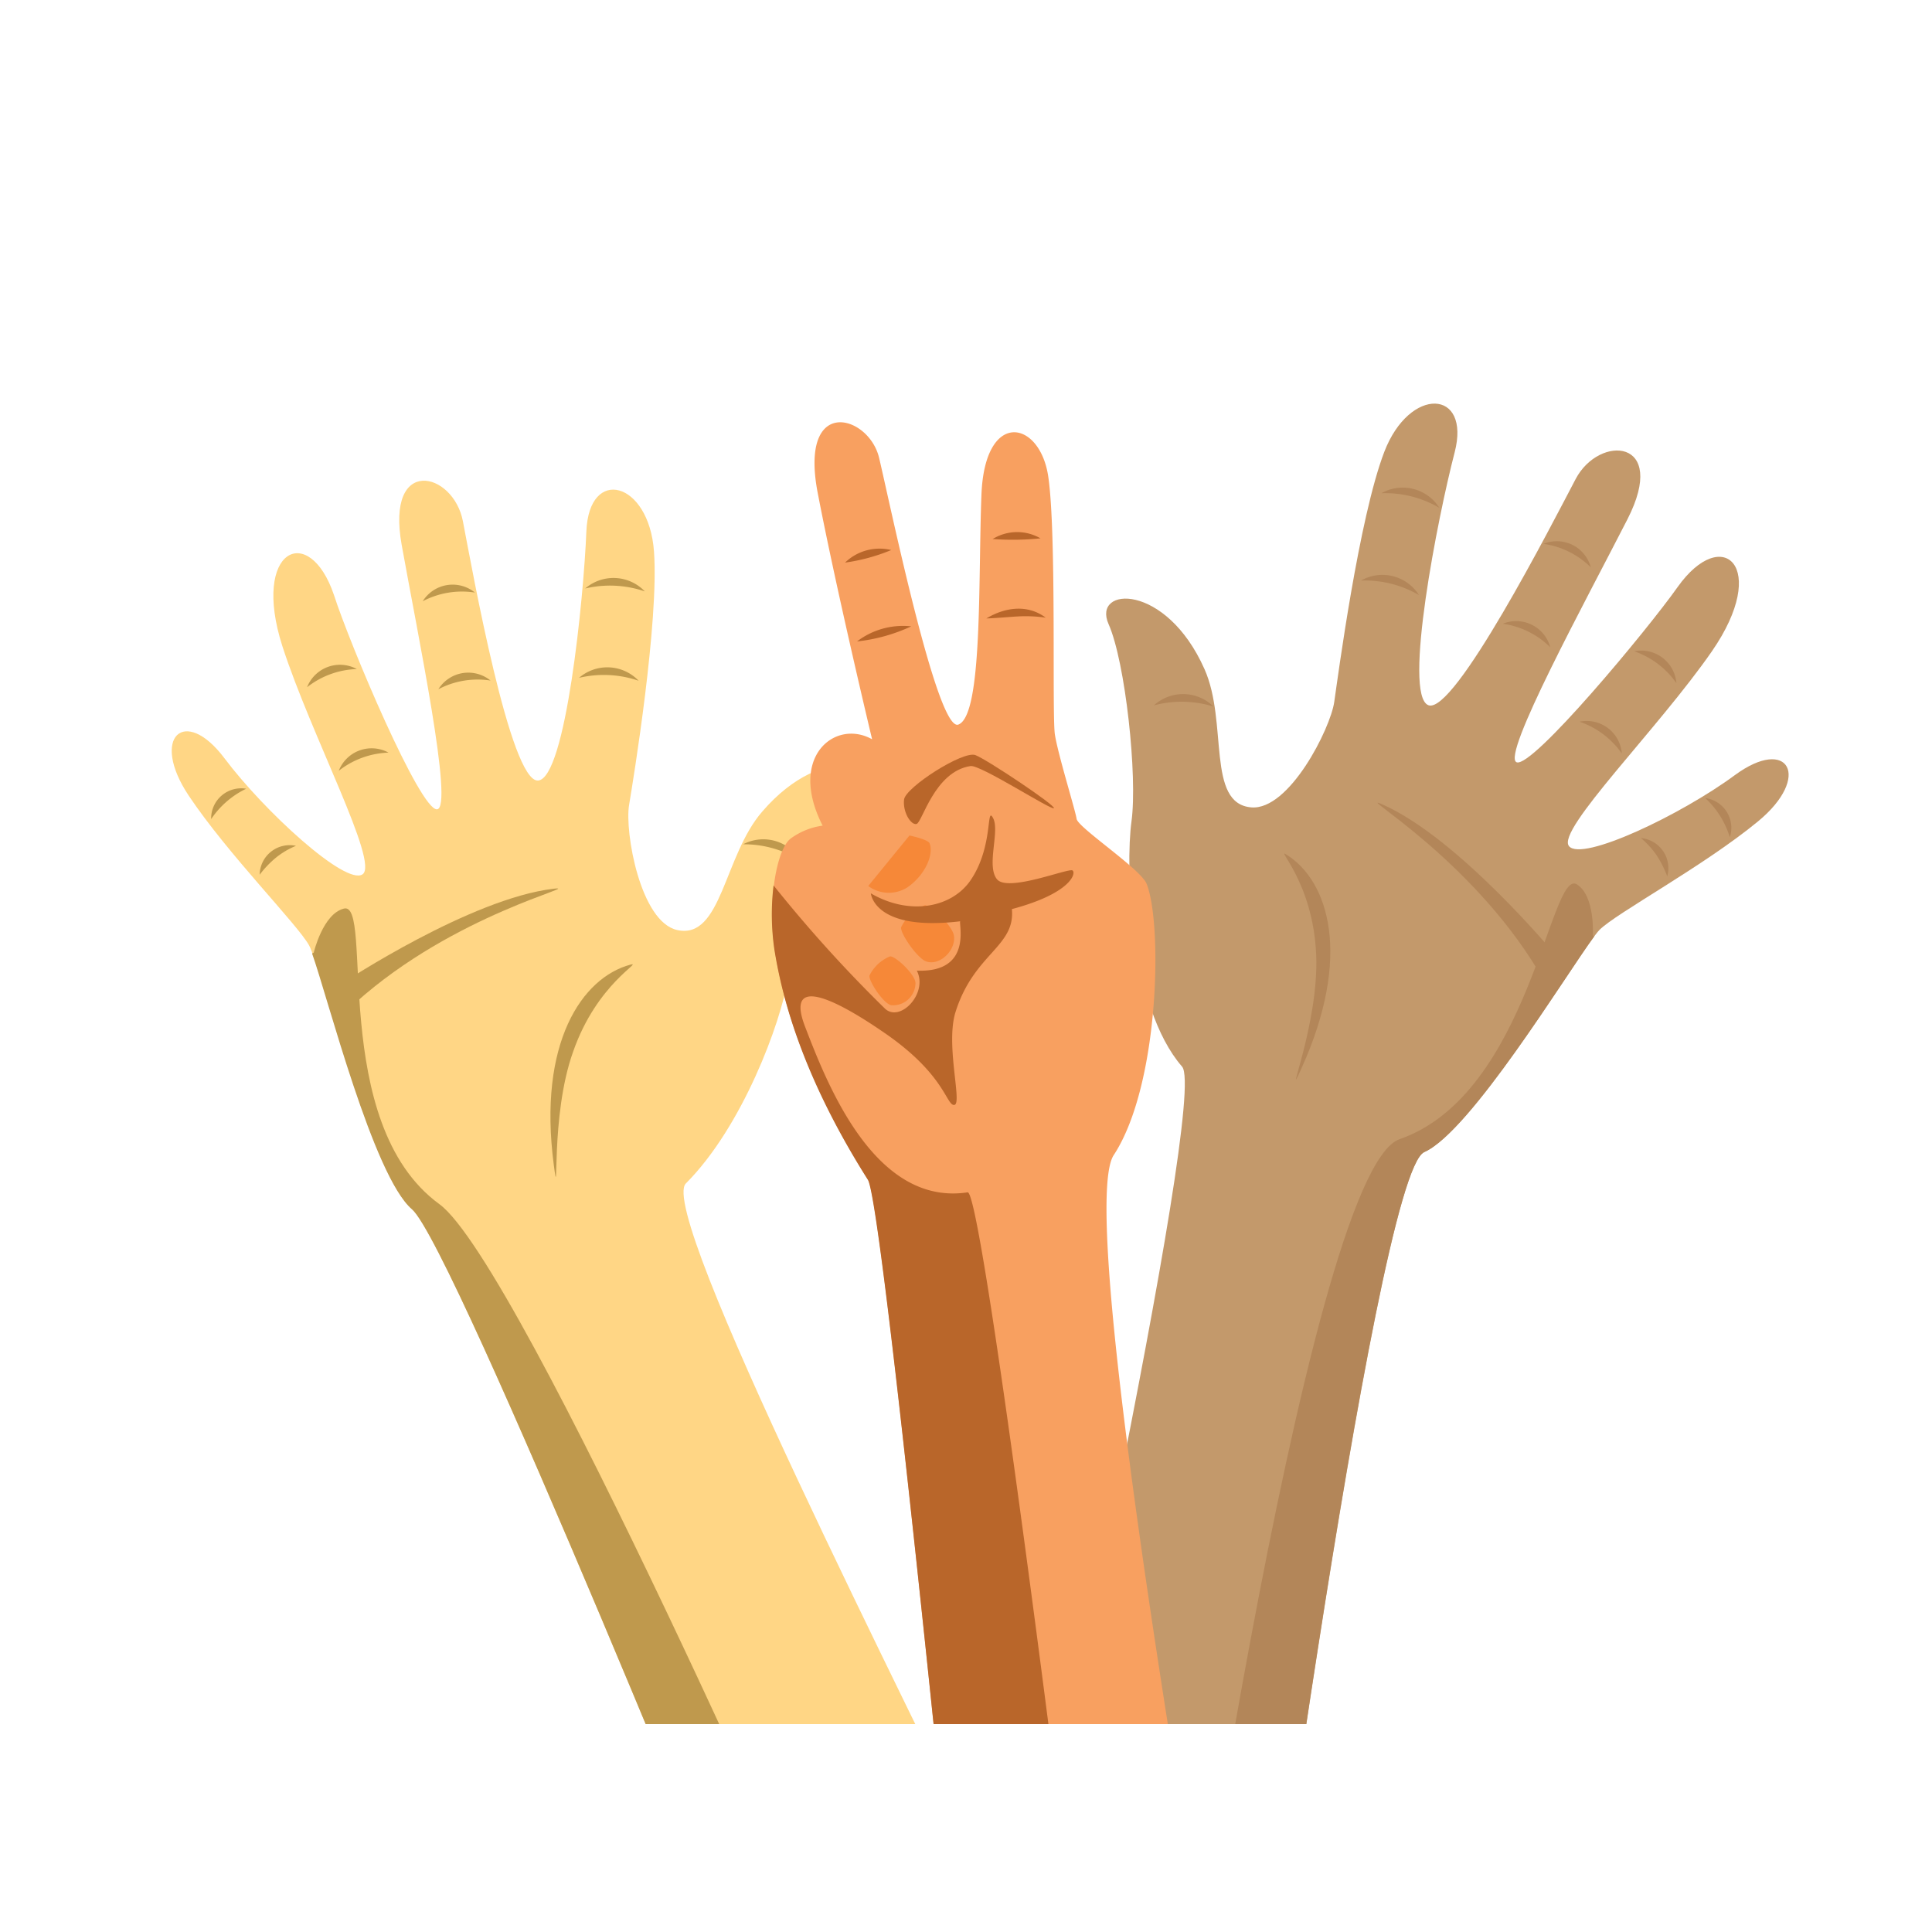 <svg id="illu" xmlns="http://www.w3.org/2000/svg" xmlns:xlink="http://www.w3.org/1999/xlink" viewBox="0 0 200 200"><defs><style>.cls-1{fill:none;}.cls-2{clip-path:url(#clip-path);}.cls-3{fill:#c3996b;}.cls-4{fill:#b38659;}.cls-5{fill:#ffd685;}.cls-6{fill:#bf994d;}.cls-7{fill:#f8a060;}.cls-8{fill:#f68838;}.cls-9{fill:#b9662a;}</style><clipPath id="clip-path"><rect class="cls-1" x="11.64" y="21.51" width="176.72" height="156.97"/></clipPath></defs><g class="cls-2"><path class="cls-3" d="M102.37,216.73c5.26-22.89,22.7-103.24,20-106.31-5.43-6.25-5.88-20.71-5.24-25.38s-.63-16.52-2.37-20.43,5.94-4.33,9.93,4.66c2.46,5.52.16,13.93,4.85,14.31,3.92.32,8.18-8.15,8.58-10.91s2.56-19.06,5.18-25.89,9-6.52,7.28.07S145.2,71.93,147.86,73s12.81-18.77,15.25-23.41,9.65-4.22,5.36,4.17S155.38,78.28,157,78.91s13.54-13.71,16.66-18.13c4.66-6.57,9.58-2.09,3.57,6.62-5.53,8-16.15,18.54-14.81,20.19s11.6-3.24,17.16-7.34,8,.17,2.41,4.78-14.67,9.49-16.4,11.22-13,20.71-18.15,23-18.16,101.18-18.16,101.18Z"/><path class="cls-4" d="M147.44,119.27c4.8-2.13,14.71-18.44,17.58-22.32l-.13-.14s.25-4.06-1.65-5.26c-2.77-1.76-4.88,21.69-18.36,26.38-9.83,3.42-23.54,101.42-23.54,101.42l7.94,1.1S142.23,121.58,147.44,119.27Z"/><path class="cls-4" d="M149,52.57a11.07,11.07,0,0,0-6-1.51A4.48,4.48,0,0,1,149,52.57Z"/><path class="cls-4" d="M146.89,61.6a11.16,11.16,0,0,0-6-1.5A4.47,4.47,0,0,1,146.89,61.6Z"/><path class="cls-4" d="M164.68,58.73a8.71,8.71,0,0,0-4.9-2.43A3.64,3.64,0,0,1,164.68,58.73Z"/><path class="cls-4" d="M160.48,67a8.72,8.72,0,0,0-4.91-2.43A3.65,3.65,0,0,1,160.48,67Z"/><path class="cls-4" d="M173.54,70.72a8.82,8.82,0,0,0-4.37-3.3A3.66,3.66,0,0,1,173.54,70.72Z"/><path class="cls-4" d="M167.89,78a8.83,8.83,0,0,0-4.38-3.29A3.65,3.65,0,0,1,167.89,78Z"/><path class="cls-4" d="M179.07,86.67a9.15,9.15,0,0,0-2.4-3.92l-.16-.14A3.11,3.11,0,0,1,179.07,86.67Z"/><path class="cls-4" d="M172.59,90.72a10.87,10.87,0,0,0-1.09-2.17,8.82,8.82,0,0,0-1.63-1.79A3.12,3.12,0,0,1,172.59,90.72Z"/><path class="cls-4" d="M125.62,73.14a11.2,11.2,0,0,0-6.17-.12A4.49,4.49,0,0,1,125.62,73.14Z"/><path class="cls-4" d="M143.05,83.25c-2.88-1.26,9.07,5.45,16.2,17.27,2.35,3.9,1.82-1.61,1.82-1.61S151,86.72,143.05,83.25Z"/><path class="cls-4" d="M133.16,88.46c4.4,2.74,6.83,10.53,1.56,22.15-1.95,4.3,1.85-4.63,1.53-11.79C135.93,91.31,132,87.71,133.16,88.46Z"/><path class="cls-5" d="M103.89,197.24C93.75,176.06,68,125.51,71,122.51c5.85-5.86,9.83-16.61,10.58-21.26S87,85.62,89.78,82.39,85.36,76.51,78.92,84c-4,4.58-4.2,13.28-8.8,12.28-3.85-.83-5.46-10.18-5-12.93s3.11-19,2.58-26.27-6.73-8.86-7-2.06-2.13,25.58-5,25.78-6.79-21.68-7.78-26.84-8-6.84-6.34,2.44S47,83.66,45.24,83.78s-9-17-10.67-22.19C32,54,26,56.81,29.23,66.89c3,9.28,10.05,22.43,8.3,23.62S27.37,84,23.24,78.5s-7.74-2.18-3.7,3.87S30.82,95.72,32,97.87s6.36,23.58,10.67,27.31,35.8,81.58,35.8,81.58Z"/><path class="cls-6" d="M42.64,125.18c-4-3.44-8.71-21.92-10.33-26.47l.17-.1s.94-4,3.11-4.55c3.16-.87-1.65,22.17,9.89,30.59C53.89,130.78,86,204,86,204l-7.52,2.81S47,128.91,42.64,125.18Z"/><path class="cls-6" d="M60.58,60.92a11.17,11.17,0,0,1,6.17.3A4.48,4.48,0,0,0,60.58,60.92Z"/><path class="cls-6" d="M59.94,70.17a11.14,11.14,0,0,1,6.17.3A4.48,4.48,0,0,0,59.94,70.17Z"/><path class="cls-6" d="M43.76,62.24a8.74,8.74,0,0,1,5.4-.9A3.65,3.65,0,0,0,43.76,62.24Z"/><path class="cls-6" d="M45.38,71.35a8.73,8.73,0,0,1,5.4-.9A3.65,3.65,0,0,0,45.38,71.35Z"/><path class="cls-6" d="M31.79,71.14a8.79,8.79,0,0,1,5.15-1.88A3.66,3.66,0,0,0,31.79,71.14Z"/><path class="cls-6" d="M35.07,79.79a8.83,8.83,0,0,1,5.15-1.88A3.65,3.65,0,0,0,35.07,79.79Z"/><path class="cls-6" d="M21.86,84.79a9.18,9.18,0,0,1,3.44-3.05l.19-.09A3.11,3.11,0,0,0,21.86,84.79Z"/><path class="cls-6" d="M26.88,90.55a10.44,10.44,0,0,1,1.68-1.76,8.27,8.27,0,0,1,2.08-1.23A3.11,3.11,0,0,0,26.88,90.55Z"/><path class="cls-6" d="M76.93,87.4a11.07,11.07,0,0,1,5.94,1.68A4.48,4.48,0,0,0,76.93,87.4Z"/><path class="cls-6" d="M57.32,92c3.12-.37-10.26,2.57-20.53,11.81-3.38,3-1.27-2.08-1.27-2.08S48.71,93,57.32,92Z"/><path class="cls-6" d="M65.26,99.86c-5,1.34-9.6,8.08-7.93,20.74.61,4.68-.42-5,2-11.73C61.79,101.79,66.63,99.49,65.26,99.86Z"/><path class="cls-7" d="M138.64,278.8s-29.07-150.48-23.35-159.22c4.75-7.24,5.06-23.94,3.41-28.08-.61-1.55-7.12-5.83-7.25-6.73s-1.94-6.7-2.25-8.75.19-20.88-.69-26.72-6.56-6.92-6.91,1.89.15,22.9-2.4,23.82C97,75.79,92.07,51.84,91,47.38s-8.3-6.49-6.35,3.65,5.63,25.5,5.63,25.5c-3.81-2.14-8.77,1.81-5.12,8.94a7.27,7.27,0,0,0-3.33,1.35c-1.43,1.14-2.4,6.42-1.63,11.52s3,13.17,9.67,23.79C92.06,125.65,107,283.28,107,283.28Z"/><path class="cls-8" d="M95.74,93.72A4.63,4.63,0,0,0,93.28,96c-.09.63,1.66,3.18,2.58,3.52,1.45.52,3.13-1.2,2.89-2.67C98.59,95.85,96.41,93.69,95.74,93.72Z"/><path class="cls-8" d="M92.15,99A4.12,4.12,0,0,0,90,101c-.07.55,1.42,2.88,2.26,3.06a2.32,2.32,0,0,0,2.51-2.31C94.71,100.83,92.73,99,92.15,99Z"/><path class="cls-9" d="M80.17,98.34a25.06,25.06,0,0,1-.09-6.68,141.51,141.51,0,0,0,11.51,12.73c1.56,1.53,4.52-1.56,3.32-3.91,5.77.23,4.32-4.81,4.49-5.11-8.94,1.08-9.25-2.89-9.25-2.89,4,2.33,8.39,1.5,10.34-1.38,2.37-3.5,1.58-7.77,2.31-6.42s-.72,4.93.4,6.33,7.44-1.19,7.83-.9-.17,2.37-6.28,4c.37,3.91-3.92,4.58-5.83,10.64-1.07,3.38.72,9.5-.12,9.63s-.9-3.08-7.17-7.41c-5.68-3.93-10.28-5.86-8.29-.69,2.28,5.93,7.2,18.61,16.83,17.15,2.25-.34,20.73,153.43,20.4,158.11L107,283.28S92.06,125.65,89.84,122.13C83.12,111.51,81,103.45,80.17,98.34Z"/><path class="cls-9" d="M109.1,83.66c-.21.28-7.59-4.51-8.63-4.36-3.76.57-5,5.88-5.6,6s-1.44-1.28-1.28-2.54,6.12-5.09,7.39-4.59S109.3,83.39,109.1,83.66Z"/><path class="cls-8" d="M94.15,86.49l-4.27,5.23a3.59,3.59,0,0,0,4.07.13c1.87-1.31,2.73-3.44,2.28-4.55C96.07,86.89,94.15,86.49,94.15,86.49Z"/><path class="cls-9" d="M107.71,55.73a4.83,4.83,0,0,0-4.95.07A28.56,28.56,0,0,0,107.71,55.73Z"/><path class="cls-9" d="M105.25,63.82a14.44,14.44,0,0,1,3,.12c-1.88-1.41-4.22-1.08-6.14.08C103,64,104.25,63.88,105.25,63.82Z"/><path class="cls-9" d="M92.26,56.94a5.13,5.13,0,0,0-4.78,1.3A19.35,19.35,0,0,0,92.26,56.94Z"/><path class="cls-9" d="M94.33,64.84a7.85,7.85,0,0,0-5.61,1.56A17.79,17.79,0,0,0,94.33,64.84Z"/></g></svg>